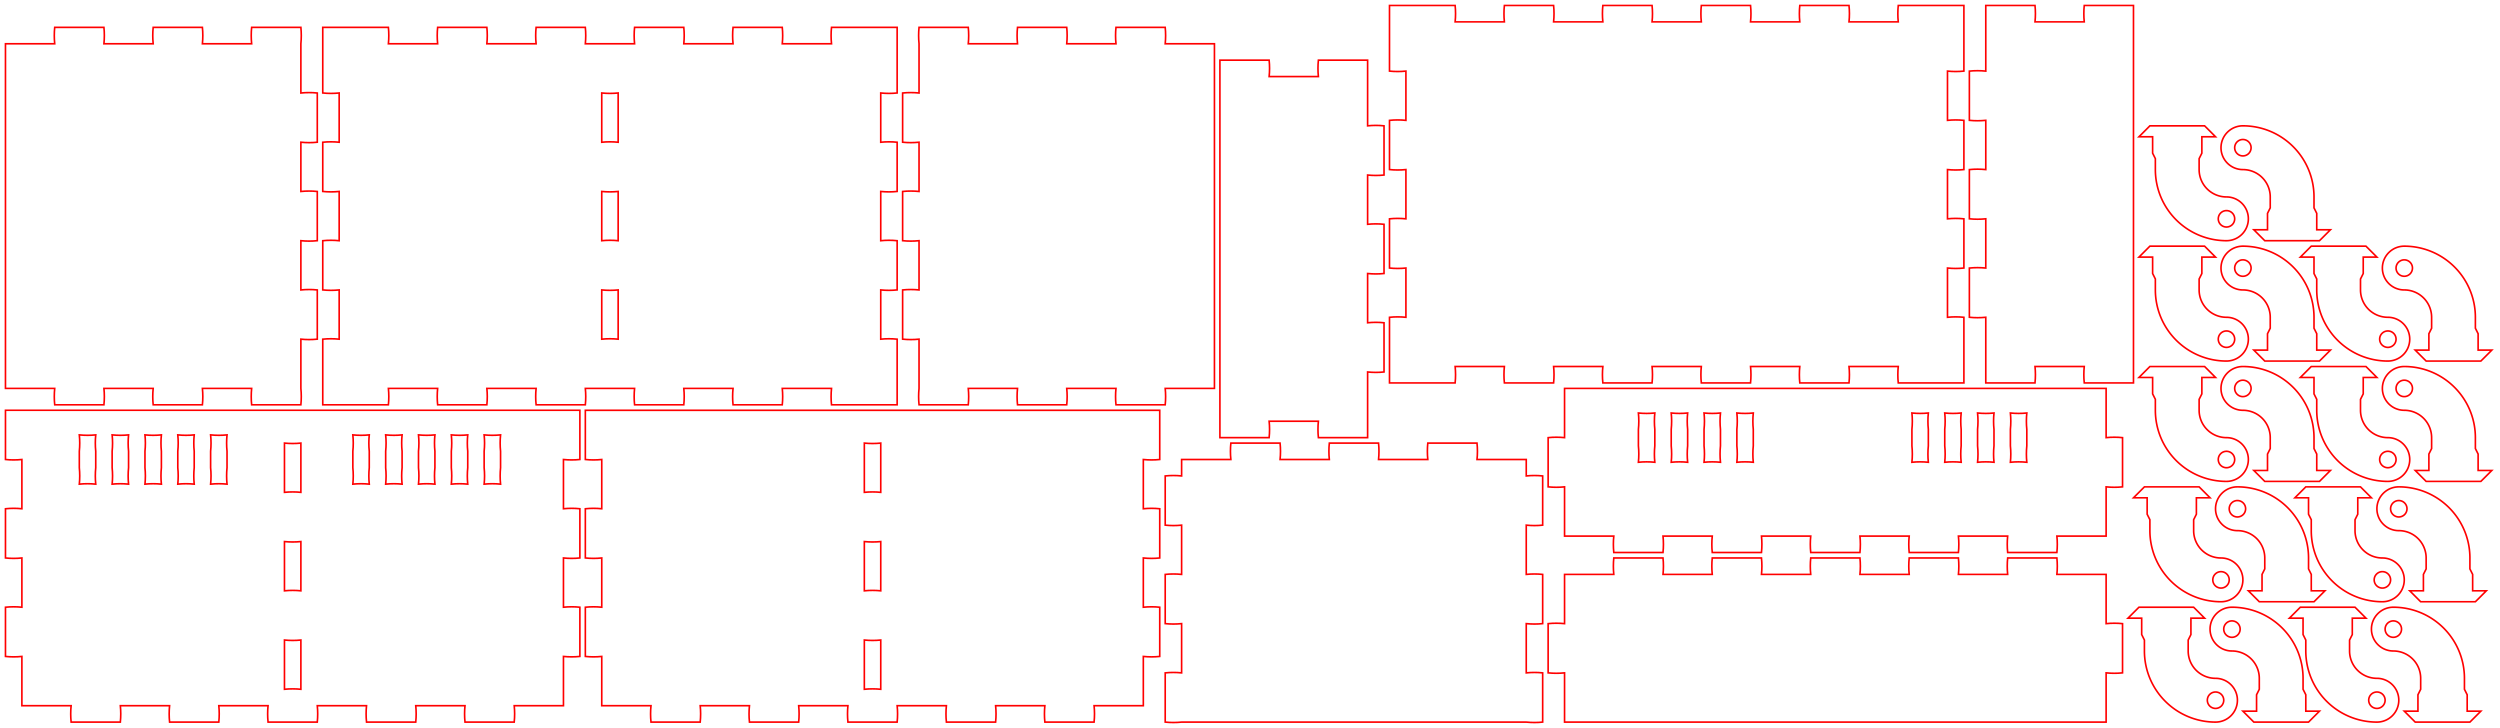 <?xml version="1.0" encoding="UTF-8" standalone="no"?>
<!-- Created with Inkscape (http://www.inkscape.org/) -->

<svg
   xmlns:dc="http://purl.org/dc/elements/1.1/"
   xmlns:cc="http://creativecommons.org/ns#"
   xmlns:rdf="http://www.w3.org/1999/02/22-rdf-syntax-ns#"
   xmlns:svg="http://www.w3.org/2000/svg"
   xmlns="http://www.w3.org/2000/svg"
   xmlns:sodipodi="http://sodipodi.sourceforge.net/DTD/sodipodi-0.dtd"
   xmlns:inkscape="http://www.inkscape.org/namespaces/inkscape"
   width="457mm"
   height="133mm"
   viewBox="0 0 1619.291 471.26"
   id="svg4196"
   version="1.1"
   inkscape:version="0.91 r"
   sodipodi:docname="boite.svg">
  <defs
     id="defs4198" />
  <sodipodi:namedview
     id="base"
     pagecolor="#ffffff"
     bordercolor="#666666"
     borderopacity="1.0"
     inkscape:pageopacity="0.0"
     inkscape:pageshadow="2"
     inkscape:zoom="0.50000001"
     inkscape:cx="1075.0051"
     inkscape:cy="276.06094"
     inkscape:document-units="mm"
     inkscape:current-layer="layer1"
     showgrid="true"
     inkscape:object-nodes="true"
     inkscape:snap-smooth-nodes="true"
     inkscape:window-width="1366"
     inkscape:window-height="716"
     inkscape:window-x="0"
     inkscape:window-y="0"
     inkscape:window-maximized="1"
     showguides="true"
     inkscape:guide-bbox="true">
    <inkscape:grid
       type="xygrid"
       id="grid4744"
       units="mm"
       spacingx="3.543"
       spacingy="3.543"
       empspacing="10" />
    <inkscape:grid
       type="xygrid"
       id="grid4746"
       units="mm"
       spacingx="0.354"
       spacingy="0.354"
       empspacing="1"
       empcolor="#3f3fff"
       empopacity="0.063"
       enabled="true" />
  </sodipodi:namedview>
  <g
     inkscape:label="Calque 1"
     inkscape:groupmode="layer"
     id="layer1"
     transform="translate(0,-581.102)">
    <path
       style="color:#000000;clip-rule:nonzero;display:inline;overflow:visible;visibility:visible;opacity:1;isolation:auto;mix-blend-mode:normal;color-interpolation:sRGB;color-interpolation-filters:linearRGB;solid-color:#000000;solid-opacity:1;fill:none;fill-opacity:1;fill-rule:nonzero;stroke:#ff0000;stroke-width:1.063;stroke-linecap:round;stroke-linejoin:miter;stroke-miterlimit:4;stroke-dasharray:none;stroke-dashoffset:0;stroke-opacity:1;color-rendering:auto;image-rendering:auto;shape-rendering:auto;text-rendering:auto;enable-background:accumulate"
       d="m 209.054,598.819 0,42.52 c 3.543,0.354 7.088,0.354 10.631,0 l 0,31.891 c -3.543,-0.354 -7.088,-0.354 -10.631,0 l 0,31.889 c 3.543,0.354 7.088,0.354 10.631,0 l 0,31.891 c -3.543,-0.354 -7.088,-0.354 -10.631,0 l 0,31.889 c 3.543,0.354 7.088,0.354 10.631,0 l 0,31.891 c -3.543,-0.354 -7.088,-0.354 -10.631,0 l 0,42.52 42.52,0 c 0.354,-3.543 0.354,-7.087 0,-10.631 l 31.891,0 c -0.354,3.543 -0.354,7.088 0,10.631 l 31.889,0 c 0.354,-3.543 0.354,-7.087 0,-10.631 l 31.891,0 c -0.354,3.543 -0.354,7.088 0,10.631 l 31.891,0 c 0.354,-3.543 0.352,-7.087 -0.002,-10.631 l 31.891,0 c -0.354,3.543 -0.354,7.088 0,10.631 l 31.891,0 c 0.354,-3.543 0.354,-7.087 0,-10.631 l 31.889,0 c -0.354,3.543 -0.354,7.088 0,10.631 l 31.891,0 c 0.354,-3.543 0.354,-7.087 0,-10.631 l 31.889,0 c -0.354,3.543 -0.354,7.088 0,10.631 l 42.52,0 0,-42.52 c -3.543,-0.354 -7.086,-0.354 -10.629,0 l 0,-31.891 c 3.543,0.354 7.086,0.354 10.629,0 l 0,-31.889 c -3.543,-0.354 -7.086,-0.354 -10.629,0 l 0,-31.891 c 3.543,0.354 7.086,0.354 10.629,0 l 0,-31.889 c -3.543,-0.354 -7.086,-0.354 -10.629,0 l 0,-31.891 c 3.543,0.354 7.086,0.354 10.629,0 l 0,-42.52 -42.52,0 c -0.354,3.543 -0.354,7.086 0,10.629 l -31.889,0 c 0.354,-3.543 0.354,-7.086 0,-10.629 l -31.891,0 c -0.354,3.543 -0.354,7.086 0,10.629 l -31.889,0 c 0.354,-3.543 0.354,-7.086 0,-10.629 l -31.891,0 c -0.354,3.543 -0.354,7.086 0,10.629 l -31.891,0 c 0.354,-3.543 0.354,-7.086 0,-10.629 l -31.889,0 c -0.354,3.543 -0.354,7.086 0,10.629 l -31.891,0 c 0.354,-3.543 0.354,-7.086 0,-10.629 l -31.889,0 c -0.354,3.543 -0.354,7.086 0,10.629 l -31.891,0 c 0.354,-3.543 0.354,-7.086 0,-10.629 z m 180.709,42.52 c 3.543,0.354 7.088,0.354 10.631,0 l 0,31.889 c -3.543,-0.354 -7.088,-0.354 -10.631,0 z m 0,63.779 c 3.543,0.354 7.088,0.354 10.631,0 l 0,31.891 c -3.543,-0.354 -7.088,-0.354 -10.631,0 z m 0,63.779 c 3.543,0.354 7.088,0.354 10.631,0 l 0,31.891 c -3.543,-0.354 -7.088,-0.354 -10.631,0 z"
       id="rect3369"
       inkscape:connector-curvature="0"
       sodipodi:nodetypes="cccccccccccccccccccccccccccccccccccccccccccccccccccccccccccccccccccccccccccccccccccc" />
    <path
       style="color:#000000;clip-rule:nonzero;display:inline;overflow:visible;visibility:visible;opacity:1;isolation:auto;mix-blend-mode:normal;color-interpolation:sRGB;color-interpolation-filters:linearRGB;solid-color:#000000;solid-opacity:1;fill:none;fill-opacity:1;fill-rule:nonzero;stroke:#ff0000;stroke-width:1.063;stroke-linecap:round;stroke-linejoin:miter;stroke-miterlimit:4;stroke-dasharray:none;stroke-dashoffset:0;stroke-opacity:1;color-rendering:auto;image-rendering:auto;shape-rendering:auto;text-rendering:auto;enable-background:accumulate"
       d="m 421.654,1048.819 c -0.354,-3.543 -0.354,-7.088 0,-10.631 l -31.889,0 0,-31.889 c -3.543,0.354 -7.088,0.354 -10.631,0 l 0,-31.891 c 3.543,-0.354 7.088,-0.354 10.631,0 l 0,-31.889 c -3.543,0.354 -7.088,0.354 -10.631,0 l 0,-31.891 c 3.543,-0.354 7.088,-0.354 10.631,0 l 0,-31.887 c -3.543,0.354 -7.088,0.354 -10.631,0 l 0,-31.891 372.047,0 0,31.889 c -3.543,0.354 -7.086,0.354 -10.629,0 l 0,31.889 c 3.543,-0.354 7.085,-0.354 10.629,0 l 0,31.891 c -3.543,0.354 -7.086,0.354 -10.629,0 l 0,31.889 c 3.543,-0.354 7.085,-0.354 10.629,0 l 0,31.891 c -3.543,0.354 -7.086,0.354 -10.629,0 l 0,31.889 -31.891,0 c 0.354,3.543 0.354,7.088 0,10.631 l -31.889,0 c -0.354,-3.543 -0.354,-7.088 0,-10.631 l -31.891,0 c 0.354,3.543 0.354,7.088 0,10.631 l -31.889,0 c -0.354,-3.543 -0.354,-7.088 0,-10.631 l -31.891,0 c 0.354,3.543 0.354,7.088 0,10.631 l -31.889,0 c -0.354,-3.543 -0.354,-7.088 0,-10.631 l -31.891,0 c 0.354,3.543 0.354,7.088 0,10.631 l -31.891,0 c -0.354,-3.543 -0.354,-7.088 0,-10.631 l -31.889,0 c 0.354,3.543 0.354,7.088 0,10.631 z m 138.189,-21.26 c 3.543,-0.354 7.088,-0.354 10.631,0 l 0,-31.889 c -3.543,0.354 -7.088,0.354 -10.631,0 z m 0,-63.779 c 3.543,-0.354 7.088,-0.354 10.631,0 l 0,-31.889 c -3.543,0.354 -7.088,0.354 -10.631,0 z m 0,-63.779 c 3.543,-0.354 7.088,-0.354 10.631,0 l 0,-31.889 c -3.543,0.354 -7.088,0.354 -10.631,0 z"
       id="rect3369-6"
       inkscape:connector-curvature="0"
       sodipodi:nodetypes="cccccccccccccccccccccccccccccccccccccccccccccccccccccccccccc" />
    <path
       inkscape:connector-curvature="0"
       style="color:#000000;clip-rule:nonzero;display:inline;overflow:visible;visibility:visible;opacity:1;isolation:auto;mix-blend-mode:normal;color-interpolation:sRGB;color-interpolation-filters:linearRGB;solid-color:#000000;solid-opacity:1;fill:none;fill-opacity:1;fill-rule:nonzero;stroke:#ff0000;stroke-width:1.063;stroke-linecap:round;stroke-linejoin:miter;stroke-miterlimit:4;stroke-dasharray:none;stroke-dashoffset:0;stroke-opacity:1;color-rendering:auto;image-rendering:auto;shape-rendering:auto;text-rendering:auto;enable-background:accumulate"
       d="m 194.883,598.818 c 0.354,3.543 0.354,7.085 0,10.629 l 0,3.545 0,28.346 c 3.543,-0.354 7.086,-0.354 10.629,0 l 0,31.891 c -3.543,0.354 -7.086,0.352 -10.629,0 l 0,31.891 c 3.543,-0.354 7.086,-0.354 10.629,0 l 0,31.891 c -3.543,0.354 -7.086,0.354 -10.629,0 l 0,31.889 c 3.543,-0.354 7.086,-0.354 10.629,0 l 0,31.891 c -3.543,0.354 -7.086,0.354 -10.629,0 l 0,28.346 0,3.543 c 0.354,3.543 0.354,7.088 0,10.631 l -31.891,0 c -0.354,-3.543 -0.354,-7.087 0,-10.631 l -31.889,0 c 0.354,3.543 0.354,7.088 0,10.631 l -31.891,0 c -0.354,-3.543 -0.354,-7.087 0,-10.631 l -31.891,0 c 0.354,3.543 0.354,7.088 0,10.631 l -31.889,0 c -0.354,-3.543 -0.354,-7.087 0,-10.631 l -31.89,0 0,-223.229 31.89,0 c -0.354,-3.543 -0.354,-7.086 0,-10.629 l 31.891,0 c 0.354,3.543 0.352,7.086 0,10.629 l 31.891,0 c -0.354,-3.543 -0.354,-7.086 0,-10.629 l 31.891,0 c 0.354,3.543 0.354,7.086 0,10.629 l 31.889,0 c -0.354,-3.543 -0.354,-7.086 0,-10.629 l 31.891,0 z"
       id="rect3369-6-0-6"
       sodipodi:nodetypes="cccccccccccccccccccccccccccccccccccccccccc" />
    <path
       style="color:#000000;clip-rule:nonzero;display:inline;overflow:visible;visibility:visible;opacity:1;isolation:auto;mix-blend-mode:normal;color-interpolation:sRGB;color-interpolation-filters:linearRGB;solid-color:#000000;solid-opacity:1;fill:none;fill-opacity:1;fill-rule:nonzero;stroke:#ff0000;stroke-width:1.063;stroke-linecap:round;stroke-linejoin:miter;stroke-miterlimit:4;stroke-dasharray:none;stroke-dashoffset:0;stroke-opacity:1;color-rendering:auto;image-rendering:auto;shape-rendering:auto;text-rendering:auto;enable-background:accumulate"
       d="m 46.063,1048.819 c -0.354,-3.543 -0.354,-7.088 0,-10.631 l -31.891,0 0,-31.889 c -3.543,0.354 -7.085,0.354 -10.629,0 l 0,-31.891 c 3.543,-0.354 7.086,-0.354 10.629,0 l 0,-31.889 c -3.543,0.354 -7.085,0.354 -10.629,0 l 0,-31.891 c 3.543,-0.354 7.086,-0.354 10.629,0 l 0,-31.89 c -3.543,0.354 -7.085,0.354 -10.629,0 l 0,-31.889 372.047,0 0,31.891 c -3.543,0.354 -7.088,0.354 -10.631,0 l 0,31.888 c 3.543,-0.354 7.087,-0.354 10.631,0 l 0,31.891 c -3.543,0.354 -7.088,0.354 -10.631,0 l 0,31.889 c 3.543,-0.354 7.087,-0.354 10.631,0 l 0,31.891 c -3.543,0.354 -7.088,0.354 -10.631,0 l 0,31.889 -31.889,0 c 0.354,3.543 0.354,7.088 0,10.631 l -31.891,0 c -0.354,-3.543 -0.354,-7.088 0,-10.631 l -31.889,0 c 0.354,3.543 0.354,7.088 0,10.631 l -31.891,0 c -0.354,-3.543 -0.354,-7.088 0,-10.631 l -31.891,0 c 0.354,3.543 0.354,7.088 0,10.631 l -31.889,0 c -0.354,-3.543 -0.354,-7.088 0,-10.631 l -31.891,0 c 0.354,3.543 0.354,7.088 0,10.631 l -31.889,0 c -0.354,-3.543 -0.354,-7.088 0,-10.631 l -31.891,0 c 0.354,3.543 0.354,7.088 0,10.631 z m 138.188,-21.26 c 3.543,-0.354 7.087,-0.354 10.631,0 l 0,-31.889 c -3.543,0.354 -7.088,0.354 -10.631,0 z m 0,-63.779 c 3.543,-0.354 7.087,-0.354 10.631,0 l 0,-31.889 c -3.543,0.354 -7.088,0.354 -10.631,0 z m 0,-63.779 c 3.543,-0.354 7.087,-0.354 10.631,0 l 0,-31.889 c -3.543,0.354 -7.088,0.354 -10.631,0 z M 51.377,894.686 c 3.543,-0.354 7.088,-0.354 10.631,0 -0.354,-3.543 -0.354,-7.088 0,-10.631 l 0,-10.629 c -0.354,-3.543 -0.354,-7.088 0,-10.631 -3.543,0.354 -7.088,0.354 -10.631,0 0.354,3.543 0.354,7.088 0,10.631 l 0,10.629 c 0.354,3.543 0.354,7.088 0,10.631 z m 21.26,0 c 3.543,-0.354 7.088,-0.354 10.631,0 -0.354,-3.543 -0.354,-7.088 0,-10.631 l 0,-10.629 c -0.354,-3.543 -0.354,-7.088 0,-10.631 -3.543,0.354 -7.088,0.354 -10.631,0 0.354,3.543 0.354,7.088 0,10.631 l 0,10.629 c 0.354,3.543 0.354,7.088 0,10.631 z m 21.26,0 c 3.543,-0.354 7.088,-0.354 10.631,0 -0.354,-3.543 -0.354,-7.088 0,-10.631 l 0,-10.629 c -0.354,-3.543 -0.354,-7.088 0,-10.631 -3.543,0.354 -7.088,0.354 -10.631,0 0.354,3.543 0.354,7.088 0,10.631 l 0,10.629 c 0.354,3.543 0.354,7.088 0,10.631 z m 21.26,0 c 3.543,-0.354 7.088,-0.354 10.631,0 -0.354,-3.543 -0.354,-7.088 0,-10.631 l 0,-10.629 c -0.354,-3.543 -0.354,-7.088 0,-10.631 -3.543,0.354 -7.088,0.354 -10.631,0 0.354,3.543 0.354,7.088 0,10.631 l 0,10.629 c 0.354,3.543 0.354,7.088 0,10.631 z m 21.262,0 c 3.543,-0.354 7.086,-0.354 10.629,0 -0.354,-3.543 -0.354,-7.088 0,-10.631 l 0,-10.629 c -0.354,-3.543 -0.354,-7.088 0,-10.631 -3.543,0.354 -7.086,0.354 -10.629,0 0.354,3.543 0.354,7.088 0,10.631 l 0,10.629 c 0.354,3.543 0.354,7.088 0,10.631 z m 92.124,0 c 3.543,-0.354 7.088,-0.354 10.631,0 -0.354,-3.543 -0.354,-7.088 0,-10.631 l 0,-10.629 c -0.354,-3.543 -0.354,-7.088 0,-10.631 -3.543,0.354 -7.088,0.354 -10.631,0 0.354,3.543 0.354,7.088 0,10.631 l 0,10.629 c 0.354,3.543 0.354,7.088 0,10.631 z m 21.26,0 c 3.543,-0.354 7.088,-0.354 10.631,0 -0.354,-3.543 -0.354,-7.088 0,-10.631 l 0,-10.629 c -0.354,-3.543 -0.354,-7.088 0,-10.631 -3.543,0.354 -7.088,0.354 -10.631,0 0.354,3.543 0.354,7.088 0,10.631 l 0,10.629 c 0.354,3.543 0.354,7.088 0,10.631 z m 21.26,0 c 3.543,-0.354 7.088,-0.354 10.631,0 -0.354,-3.543 -0.354,-7.088 0,-10.631 l 0,-10.629 c -0.354,-3.543 -0.354,-7.088 0,-10.631 -3.543,0.354 -7.088,0.354 -10.631,0 0.354,3.543 0.354,7.088 0,10.631 l 0,10.629 c 0.354,3.543 0.354,7.088 0,10.631 z m 21.26,0 c 3.543,-0.354 7.088,-0.354 10.631,0 -0.354,-3.543 -0.354,-7.088 0,-10.631 l 0,-10.629 c -0.354,-3.543 -0.354,-7.088 0,-10.631 -3.543,0.354 -7.088,0.354 -10.631,0 0.354,3.543 0.354,7.088 0,10.631 l 0,10.629 c 0.354,3.543 0.354,7.088 0,10.631 z m 21.26,0 c 3.543,-0.354 7.088,-0.354 10.631,0 -0.354,-3.543 -0.354,-7.088 0,-10.631 l 0,-10.629 c -0.354,-3.543 -0.354,-7.088 0,-10.631 -3.543,0.354 -7.088,0.354 -10.631,0 0.354,3.543 0.354,7.088 0,10.631 l 0,10.629 c 0.354,3.543 0.354,7.088 0,10.631 z"
       id="rect3369-6-7"
       inkscape:connector-curvature="0"
       sodipodi:nodetypes="cccccccccccccccccccccccccccccccccccccccccccccccccccccccccccccccccccccccccccccccccccccccccccccccccccccccccccccccccccccccccccccccccccccccccccccccccccccc" />
    <path
       style="color:#000000;clip-rule:nonzero;display:inline;overflow:visible;visibility:visible;opacity:1;isolation:auto;mix-blend-mode:normal;color-interpolation:sRGB;color-interpolation-filters:linearRGB;solid-color:#000000;solid-opacity:1;fill:none;fill-opacity:1;fill-rule:nonzero;stroke:#ff0000;stroke-width:1.063;stroke-linecap:round;stroke-linejoin:miter;stroke-miterlimit:4;stroke-dasharray:none;stroke-dashoffset:0;stroke-opacity:1;color-rendering:auto;image-rendering:auto;shape-rendering:auto;text-rendering:auto;enable-background:accumulate"
       d="m 900,584.646 0,42.52 c 3.543,0.354 7.088,0.354 10.631,0 l 0,31.891 c -3.543,-0.354 -7.088,-0.354 -10.631,0 l 0,31.889 c 3.543,0.354 7.088,0.354 10.631,0 l 0,31.891 c -3.543,-0.354 -7.088,-0.354 -10.631,0 l 0,31.889 c 3.543,0.354 7.088,0.354 10.631,0 l 0,31.891 c -3.543,-0.354 -7.088,-0.354 -10.631,0 l 0,42.52 42.52,0 c 0.354,-3.543 0.354,-7.087 0,-10.631 l 31.891,0 c -0.354,3.543 -0.354,7.088 0,10.631 l 31.889,0 c 0.354,-3.543 0.354,-7.087 0,-10.631 l 31.891,0 c -0.354,3.543 -0.354,7.088 0,10.631 l 31.891,0 c 0.354,-3.543 0.352,-7.087 0,-10.631 l 31.891,0 c -0.354,3.543 -0.354,7.088 0,10.631 l 31.891,0 c 0.354,-3.543 0.354,-7.087 0,-10.631 l 31.889,0 c -0.354,3.543 -0.354,7.088 0,10.631 l 31.891,0 c 0.354,-3.543 0.354,-7.087 0,-10.631 l 31.889,0 c -0.354,3.543 -0.354,7.088 0,10.631 l 42.52,0 0,-42.52 c -3.543,-0.354 -7.086,-0.354 -10.629,0 l 0,-31.891 c 3.543,0.354 7.086,0.354 10.629,0 l 0,-31.889 c -3.543,-0.354 -7.086,-0.354 -10.629,0 l 0,-31.891 c 3.543,0.354 7.086,0.354 10.629,0 l 0,-31.889 c -3.543,-0.354 -7.086,-0.354 -10.629,0 l 0,-31.891 c 3.543,0.354 7.086,0.354 10.629,0 l 0,-42.52 -42.52,0 c -0.354,3.543 -0.354,7.086 0,10.629 l -31.889,0 c 0.354,-3.543 0.354,-7.086 0,-10.629 l -31.891,0 c -0.354,3.543 -0.354,7.086 0,10.629 l -31.889,0 c 0.354,-3.543 0.354,-7.086 0,-10.629 l -31.891,0 c -0.354,3.543 -0.354,7.086 0,10.629 l -31.891,0 c 0.354,-3.543 0.354,-7.086 0,-10.629 l -31.889,0 c -0.354,3.543 -0.354,7.086 0,10.629 l -31.891,0 c 0.354,-3.543 0.354,-7.086 0,-10.629 l -31.889,0 c -0.354,3.543 -0.354,7.086 0,10.629 l -31.891,0 c 0.354,-3.543 0.354,-7.086 0,-10.629 z"
       id="rect3369-7"
       inkscape:connector-curvature="0"
       sodipodi:nodetypes="ccccccccccccccccccccccccccccccccccccccccccccccccccccccccccccccccccccc" />
    <path
       style="color:#000000;clip-rule:nonzero;display:inline;overflow:visible;visibility:visible;opacity:1;isolation:auto;mix-blend-mode:normal;color-interpolation:sRGB;color-interpolation-filters:linearRGB;solid-color:#000000;solid-opacity:1;fill:none;fill-opacity:1;fill-rule:nonzero;stroke:#ff0000;stroke-width:1.063;stroke-linecap:round;stroke-linejoin:miter;stroke-miterlimit:4;stroke-dasharray:none;stroke-dashoffset:0;stroke-opacity:1;color-rendering:auto;image-rendering:auto;shape-rendering:auto;text-rendering:auto;enable-background:accumulate"
       d="m 1045.276,942.52 c -0.354,3.543 -0.354,7.088 0,10.631 l -31.889,0 0,31.889 c -3.543,-0.354 -7.088,-0.354 -10.631,0 l 0,31.891 c 3.543,0.354 7.088,0.354 10.631,0 l 0,31.889 350.787,0 0,-31.889 c 3.543,0.354 7.085,0.354 10.629,0 l 0,-31.891 c -3.543,-0.354 -7.086,-0.354 -10.629,0 l 0,-31.889 -31.891,0 c 0.354,-3.543 0.354,-7.088 0,-10.631 l -31.889,0 c -0.354,3.543 -0.354,7.088 0,10.631 l -31.891,0 c 0.354,-3.543 0.354,-7.088 0,-10.631 l -31.889,0 c -0.354,3.543 -0.354,7.088 0,10.631 l -31.891,0 c 0.354,-3.543 0.354,-7.088 0,-10.631 l -31.889,0 c -0.354,3.543 -0.354,7.088 0,10.631 l -31.891,0 c 0.354,-3.543 0.354,-7.088 0,-10.631 l -31.891,0 c -0.354,3.543 -0.354,7.088 0,10.631 l -31.889,0 c 0.354,-3.543 0.354,-7.088 0,-10.631 z"
       id="rect3369-6-01"
       inkscape:connector-curvature="0"
       sodipodi:nodetypes="ccccccccccccccccccccccccccccccccc" />
    <path
       style="color:#000000;clip-rule:nonzero;display:inline;overflow:visible;visibility:visible;opacity:1;isolation:auto;mix-blend-mode:normal;color-interpolation:sRGB;color-interpolation-filters:linearRGB;solid-color:#000000;solid-opacity:1;fill:none;fill-opacity:1;fill-rule:nonzero;stroke:#ff0000;stroke-width:1.063;stroke-linecap:round;stroke-linejoin:miter;stroke-miterlimit:4;stroke-dasharray:none;stroke-dashoffset:0;stroke-opacity:1;color-rendering:auto;image-rendering:auto;shape-rendering:auto;text-rendering:auto;enable-background:accumulate"
       d="m 1286.22,584.643 0,42.52 c -3.543,-0.354 -7.086,-0.354 -10.629,0 l 0,31.891 c 3.543,0.354 7.086,0.352 10.629,0 l 0,31.891 c -3.543,-0.354 -7.086,-0.354 -10.629,0 l 0,31.891 c 3.543,0.354 7.086,0.354 10.629,0 l 0,31.889 c -3.543,-0.354 -7.086,-0.354 -10.629,0 l 0,31.891 c 3.543,0.354 7.086,0.354 10.629,0 l 0,42.52 31.891,0 c 0.354,-3.543 0.354,-7.088 0,-10.631 l 31.889,0 c -0.354,3.543 -0.354,7.088 0,10.631 l 31.891,0 0,-244.488 -31.891,0 c -0.354,3.543 -0.354,7.085 0,10.629 l -31.889,0 c 0.354,-3.543 0.354,-7.086 0,-10.629 z"
       id="rect3369-6-0-7"
       inkscape:connector-curvature="0"
       sodipodi:nodetypes="ccccccccccccccccccccccccc" />
    <path
       inkscape:connector-curvature="0"
       style="color:#000000;clip-rule:nonzero;display:inline;overflow:visible;visibility:visible;opacity:1;isolation:auto;mix-blend-mode:normal;color-interpolation:sRGB;color-interpolation-filters:linearRGB;solid-color:#000000;solid-opacity:1;fill:none;fill-opacity:1;fill-rule:nonzero;stroke:#ff0000;stroke-width:1.063;stroke-linecap:round;stroke-linejoin:miter;stroke-miterlimit:4;stroke-dasharray:none;stroke-dashoffset:0;stroke-opacity:1;color-rendering:auto;image-rendering:auto;shape-rendering:auto;text-rendering:auto;enable-background:accumulate"
       d="m 885.827,620.077 0,42.52 c 3.543,-0.354 7.086,-0.354 10.629,0 l 0,31.891 c -3.543,0.354 -7.086,0.352 -10.629,0 l 0,31.891 c 3.543,-0.354 7.086,-0.354 10.629,0 l 0,31.891 c -3.543,0.354 -7.086,0.354 -10.629,0 l 0,31.889 c 3.543,-0.354 7.086,-0.354 10.629,0 l 0,31.891 c -3.543,0.354 -7.086,0.354 -10.629,0 l 0,42.52 -31.891,0 c -0.354,-3.543 -0.354,-7.087 0,-10.631 l -31.889,0 c 0.354,3.543 0.354,7.088 0,10.631 l -31.891,0 0,-244.488 31.891,0 c 0.354,3.543 0.354,7.086 0,10.629 l 31.889,0 c -0.354,-3.543 -0.354,-7.086 0,-10.629 z"
       id="rect3369-6-0-6-1"
       sodipodi:nodetypes="ccccccccccccccccccccccccc" />
    <path
       inkscape:connector-curvature="0"
       style="color:#000000;clip-rule:nonzero;display:inline;overflow:visible;visibility:visible;opacity:1;isolation:auto;mix-blend-mode:normal;color-interpolation:sRGB;color-interpolation-filters:linearRGB;solid-color:#000000;solid-opacity:1;fill:none;fill-opacity:1;fill-rule:nonzero;stroke:#ff0000;stroke-width:1.063;stroke-linecap:round;stroke-linejoin:miter;stroke-miterlimit:4;stroke-dasharray:none;stroke-dashoffset:0;stroke-opacity:1;color-rendering:auto;image-rendering:auto;shape-rendering:auto;text-rendering:auto;enable-background:accumulate"
       d="m 1045.276,938.978 c -0.354,-3.543 -0.354,-7.087 0,-10.631 l -31.891,0 0,-31.889 c -3.543,0.354 -7.085,0.354 -10.629,0 l 0,-31.891 c 3.543,-0.354 7.086,-0.354 10.629,0 l 0,-31.889 350.787,0 9e-4,31.889 c 3.543,-0.354 7.088,-0.354 10.631,0 l 0,31.891 c -3.543,0.354 -7.088,0.354 -10.631,0 l 0,31.889 -31.889,0 c 0.354,3.543 0.354,7.088 0,10.631 l -31.891,0 c -0.354,-3.543 -0.354,-7.087 0,-10.631 l -31.889,0 c 0.354,3.543 0.354,7.088 0,10.631 l -31.891,0 c -0.354,-3.543 -0.354,-7.087 0,-10.631 l -31.891,0 c 0.354,3.543 0.354,7.088 0,10.631 l -31.889,0 c -0.354,-3.543 -0.354,-7.087 0,-10.631 l -31.891,0 c 0.354,3.543 0.354,7.088 0,10.631 l -31.889,0 c -0.354,-3.543 -0.354,-7.087 0,-10.631 l -31.891,0 c 0.354,3.543 0.354,7.088 0,10.631 z m 15.943,-58.464 c 3.543,-0.354 7.088,-0.354 10.631,0 -0.354,-3.543 -0.354,-7.088 0,-10.631 l 0,-10.629 c -0.354,-3.543 -0.354,-7.088 0,-10.631 -3.543,0.354 -7.088,0.354 -10.631,0 0.354,3.543 0.354,7.088 0,10.631 l 0,10.629 c 0.354,3.543 0.354,7.088 0,10.631 z m 21.26,0 c 3.543,-0.354 7.088,-0.354 10.631,0 -0.354,-3.543 -0.354,-7.088 0,-10.631 l 0,-10.629 c -0.354,-3.543 -0.354,-7.088 0,-10.631 -3.543,0.354 -7.088,0.354 -10.631,0 0.354,3.543 0.354,7.088 0,10.631 l 0,10.629 c 0.354,3.543 0.354,7.088 0,10.631 z m 21.26,0 c 3.543,-0.354 7.088,-0.354 10.631,0 -0.354,-3.543 -0.354,-7.088 0,-10.631 l 0,-10.629 c -0.354,-3.543 -0.354,-7.088 0,-10.631 -3.543,0.354 -7.088,0.354 -10.631,0 0.354,3.543 0.354,7.088 0,10.631 l 0,10.629 c 0.354,3.543 0.354,7.088 0,10.631 z m 21.262,0 c 3.543,-0.354 7.086,-0.354 10.629,0 -0.354,-3.543 -0.354,-7.088 0,-10.631 l 0,-10.629 c -0.354,-3.543 -0.354,-7.088 0,-10.631 -3.543,0.354 -7.086,0.354 -10.629,0 0.354,3.543 0.354,7.088 0,10.631 l 0,10.629 c 0.354,3.543 0.354,7.088 0,10.631 z m 113.384,0 c 3.543,-0.354 7.088,-0.354 10.631,0 -0.354,-3.543 -0.354,-7.088 0,-10.631 l 0,-10.629 c -0.354,-3.543 -0.354,-7.088 0,-10.631 -3.543,0.354 -7.088,0.354 -10.631,0 0.354,3.543 0.354,7.088 0,10.631 l 0,10.629 c 0.354,3.543 0.354,7.088 0,10.631 z m 21.26,0 c 3.543,-0.354 7.088,-0.354 10.631,0 -0.354,-3.543 -0.354,-7.088 0,-10.631 l 0,-10.629 c -0.354,-3.543 -0.354,-7.088 0,-10.631 -3.543,0.354 -7.088,0.354 -10.631,0 0.354,3.543 0.354,7.088 0,10.631 l 0,10.629 c 0.354,3.543 0.354,7.088 0,10.631 z m 21.26,0 c 3.543,-0.354 7.088,-0.354 10.631,0 -0.354,-3.543 -0.354,-7.088 0,-10.631 l 0,-10.629 c -0.354,-3.543 -0.354,-7.088 0,-10.631 -3.543,0.354 -7.088,0.354 -10.631,0 0.354,3.543 0.354,7.088 0,10.631 l 0,10.629 c 0.354,3.543 0.354,7.088 0,10.631 z m 21.26,0 c 3.543,-0.354 7.088,-0.354 10.631,0 -0.354,-3.543 -0.354,-7.088 0,-10.631 l 0,-10.629 c -0.354,-3.543 -0.354,-7.088 0,-10.631 -3.543,0.354 -7.088,0.354 -10.631,0 0.354,3.543 0.354,7.088 0,10.631 l 0,10.629 c 0.354,3.543 0.354,7.088 0,10.631 z"
       id="rect3369-6-7-3-9"
       sodipodi:nodetypes="ccccccccccccccccccccccccccccccccccccccccccccccccccccccccccccccccccccccccccccccccccccccccccccccccccccccccc" />
    <path
       style="color:#000000;clip-rule:nonzero;display:inline;overflow:visible;visibility:visible;opacity:1;isolation:auto;mix-blend-mode:normal;color-interpolation:sRGB;color-interpolation-filters:linearRGB;solid-color:#000000;solid-opacity:1;fill:none;fill-opacity:1;fill-rule:nonzero;stroke:#ff0000;stroke-width:1.063;stroke-linecap:round;stroke-linejoin:miter;stroke-miterlimit:4;stroke-dasharray:none;stroke-dashoffset:0;stroke-opacity:1;color-rendering:auto;image-rendering:auto;shape-rendering:auto;text-rendering:auto;enable-background:accumulate"
       d="m 956.691,868.11 c 0.354,3.543 0.354,7.088 0,10.631 l 31.889,0 10e-4,10.629 c 3.543,-0.354 7.088,-0.354 10.631,0 l 0,31.891 c -3.543,0.354 -7.088,0.354 -10.631,0 l 0,31.889 c 3.543,-0.354 7.088,-0.354 10.631,0 l 0,31.891 c -3.543,0.354 -7.088,0.354 -10.631,0 l 0,31.889 c 3.543,-0.354 7.088,-0.354 10.631,0 l 0,31.891 c -3.543,0.354 -7.088,0.354 -10.631,0 l -223.228,10e-5 c -3.543,0.354 -7.085,0.354 -10.629,0 l 0,-31.891 c 3.543,-0.354 7.086,-0.354 10.629,0 l 0,-31.889 c -3.543,0.354 -7.085,0.354 -10.629,0 l 0,-31.89 c 3.543,-0.354 7.086,-0.354 10.629,0 l 0,-31.889 c -3.543,0.354 -7.085,0.354 -10.629,0 l 0,-31.891 c 3.543,-0.354 7.086,-0.354 10.629,0 l -9e-4,-10.629 31.889,3.2e-4 c -0.354,-3.543 -0.354,-7.088 0,-10.631 l 31.889,0 c 0.354,3.543 0.354,7.088 0,10.631 l 31.891,0 c -0.354,-3.543 -0.354,-7.088 0,-10.631 l 31.891,0 c 0.354,3.543 0.354,7.088 0,10.631 l 31.889,0 c -0.354,-3.543 -0.354,-7.088 0,-10.631 z"
       id="rect3369-6-6"
       inkscape:connector-curvature="0"
       sodipodi:nodetypes="ccccccccccccccccccccccccccccccccccccccc" />
    <path
       inkscape:connector-curvature="0"
       style="opacity:1;fill:none;fill-rule:evenodd;stroke:#ff0000;stroke-width:1.063;stroke-linecap:butt;stroke-linejoin:miter;stroke-miterlimit:4;stroke-dasharray:none;stroke-opacity:1"
       d="m 1431.494,988.586 a 14.173,14.173 0 0 0 14.174,14.172 l 0,0 a 17.717,17.717 0 0 1 17.717,17.715 l 0,7.088 -1.771,3.543 0,10.629 -8.857,0 7.086,7.088 35.434,0 7.086,-7.088 -8.857,0 0,-10.629 -1.774,-3.543 0,-7.088 a 46.063,46.063 0 0 0 -46.062,-46.063 14.173,14.173 0 0 0 -14.174,14.174 z m 8.86,0 a 5.315,5.315 0 0 1 5.314,-5.316 5.315,5.315 0 0 1 5.314,5.316 5.315,5.315 0 0 1 -5.314,5.314 5.315,5.315 0 0 1 -5.314,-5.314 z"
       id="path4152-1" />
    <path
       inkscape:connector-curvature="0"
       style="opacity:1;fill:none;fill-rule:evenodd;stroke:#ff0000;stroke-width:1.063;stroke-linecap:butt;stroke-linejoin:miter;stroke-miterlimit:4;stroke-dasharray:none;stroke-opacity:1"
       d="m 1449.214,1034.642 a 14.173,14.173 0 0 0 -14.174,-14.172 l 0,0 a 17.717,17.717 0 0 1 -17.717,-17.715 l 0,-7.088 1.771,-3.543 0,-10.629 8.857,0 -7.086,-7.088 -35.434,0 -7.086,7.088 8.857,0 0,10.629 1.774,3.543 0,7.088 a 46.063,46.063 0 0 0 46.062,46.062 14.173,14.173 0 0 0 14.174,-14.174 z m -8.859,0 a 5.315,5.315 0 0 1 -5.314,5.316 5.315,5.315 0 0 1 -5.314,-5.316 5.315,5.315 0 0 1 5.314,-5.314 5.315,5.315 0 0 1 5.314,5.314 z"
       id="path4152-7-5" />
    <path
       inkscape:connector-curvature="0"
       style="opacity:1;fill:none;fill-rule:evenodd;stroke:#ff0000;stroke-width:1.063;stroke-linecap:butt;stroke-linejoin:miter;stroke-miterlimit:4;stroke-dasharray:none;stroke-opacity:1"
       d="m 1435.037,910.633 a 14.173,14.173 0 0 0 14.174,14.172 l 0,0 a 17.717,17.717 0 0 1 17.717,17.715 l 0,7.088 -1.771,3.543 0,10.629 -8.857,0 7.086,7.088 35.434,0 7.086,-7.088 -8.857,0 0,-10.629 -1.774,-3.543 0,-7.088 a 46.063,46.063 0 0 0 -46.062,-46.062 14.173,14.173 0 0 0 -14.174,14.174 z m 8.86,0 a 5.315,5.315 0 0 1 5.314,-5.316 5.315,5.315 0 0 1 5.314,5.316 5.315,5.315 0 0 1 -5.314,5.314 5.315,5.315 0 0 1 -5.314,-5.314 z"
       id="path4152-1-8" />
    <path
       inkscape:connector-curvature="0"
       style="opacity:1;fill:none;fill-rule:evenodd;stroke:#ff0000;stroke-width:1.063;stroke-linecap:butt;stroke-linejoin:miter;stroke-miterlimit:4;stroke-dasharray:none;stroke-opacity:1"
       d="m 1452.757,956.69 a 14.173,14.173 0 0 0 -14.174,-14.172 l 0,0 a 17.717,17.717 0 0 1 -17.717,-17.715 l 0,-7.088 1.771,-3.543 0,-10.629 8.857,0 -7.086,-7.088 -35.434,0 -7.086,7.088 8.857,0 0,10.629 1.774,3.543 0,7.088 a 46.063,46.063 0 0 0 46.062,46.062 14.173,14.173 0 0 0 14.174,-14.174 z m -8.859,0 a 5.315,5.315 0 0 1 -5.314,5.316 5.315,5.315 0 0 1 -5.314,-5.316 5.315,5.315 0 0 1 5.314,-5.314 5.315,5.315 0 0 1 5.314,5.314 z"
       id="path4152-7-5-3" />
    <path
       inkscape:connector-curvature="0"
       style="opacity:1;fill:none;fill-rule:evenodd;stroke:#ff0000;stroke-width:1.063;stroke-linecap:butt;stroke-linejoin:miter;stroke-miterlimit:4;stroke-dasharray:none;stroke-opacity:1"
       d="m 1536.021,988.586 a 14.173,14.173 0 0 0 14.174,14.172 l 0,0 a 17.717,17.717 0 0 1 17.717,17.715 l 0,7.088 -1.771,3.543 0,10.629 -8.857,0 7.086,7.088 35.434,0 7.086,-7.088 -8.857,0 0,-10.629 -1.774,-3.543 0,-7.088 a 46.063,46.063 0 0 0 -46.062,-46.063 14.173,14.173 0 0 0 -14.174,14.174 z m 8.86,0 a 5.315,5.315 0 0 1 5.314,-5.316 5.315,5.315 0 0 1 5.314,5.316 5.315,5.315 0 0 1 -5.314,5.314 5.315,5.315 0 0 1 -5.314,-5.314 z"
       id="path4152-1-5" />
    <path
       inkscape:connector-curvature="0"
       style="opacity:1;fill:none;fill-rule:evenodd;stroke:#ff0000;stroke-width:1.063;stroke-linecap:butt;stroke-linejoin:miter;stroke-miterlimit:4;stroke-dasharray:none;stroke-opacity:1"
       d="m 1553.74,1034.642 a 14.173,14.173 0 0 0 -14.174,-14.172 l 0,0 a 17.717,17.717 0 0 1 -17.717,-17.715 l 0,-7.088 1.771,-3.543 0,-10.629 8.857,0 -7.086,-7.088 -35.434,0 -7.086,7.088 8.857,0 0,10.629 1.774,3.543 0,7.088 a 46.063,46.063 0 0 0 46.062,46.062 14.173,14.173 0 0 0 14.174,-14.174 z m -8.859,0 a 5.315,5.315 0 0 1 -5.314,5.316 5.315,5.315 0 0 1 -5.314,-5.316 5.315,5.315 0 0 1 5.314,-5.314 5.315,5.315 0 0 1 5.314,5.314 z"
       id="path4152-7-5-7" />
    <path
       inkscape:connector-curvature="0"
       style="opacity:1;fill:none;fill-rule:evenodd;stroke:#ff0000;stroke-width:1.063;stroke-linecap:butt;stroke-linejoin:miter;stroke-miterlimit:4;stroke-dasharray:none;stroke-opacity:1"
       d="m 1539.564,910.633 a 14.173,14.173 0 0 0 14.174,14.172 l 0,0 a 17.717,17.717 0 0 1 17.717,17.715 l 0,7.088 -1.771,3.543 0,10.629 -8.857,0 7.086,7.088 35.434,0 7.086,-7.088 -8.857,0 0,-10.629 -1.774,-3.543 0,-7.088 a 46.063,46.063 0 0 0 -46.062,-46.062 14.173,14.173 0 0 0 -14.174,14.174 z m 8.86,0 a 5.315,5.315 0 0 1 5.314,-5.316 5.315,5.315 0 0 1 5.314,5.316 5.315,5.315 0 0 1 -5.314,5.314 5.315,5.315 0 0 1 -5.314,-5.314 z"
       id="path4152-1-8-5" />
    <path
       inkscape:connector-curvature="0"
       style="opacity:1;fill:none;fill-rule:evenodd;stroke:#ff0000;stroke-width:1.063;stroke-linecap:butt;stroke-linejoin:miter;stroke-miterlimit:4;stroke-dasharray:none;stroke-opacity:1"
       d="m 1557.284,956.69 a 14.173,14.173 0 0 0 -14.174,-14.172 l 0,0 a 17.717,17.717 0 0 1 -17.717,-17.715 l 0,-7.088 1.771,-3.543 0,-10.629 8.857,0 -7.086,-7.088 -35.434,0 -7.086,7.088 8.857,0 0,10.629 1.774,3.543 0,7.088 a 46.063,46.063 0 0 0 46.062,46.062 14.173,14.173 0 0 0 14.174,-14.174 z m -8.859,0 a 5.315,5.315 0 0 1 -5.314,5.316 5.315,5.315 0 0 1 -5.314,-5.316 5.315,5.315 0 0 1 5.314,-5.314 5.315,5.315 0 0 1 5.314,5.314 z"
       id="path4152-7-5-3-0" />
    <path
       sodipodi:nodetypes="cccccccccccccccccccccccccccccccccccccccccc"
       id="path4184"
       d="m 595.275,598.818 c -0.354,3.543 -0.354,7.085 0,10.629 l 0,3.545 0,28.346 c -3.543,-0.354 -7.086,-0.354 -10.629,0 l 0,31.891 c 3.543,0.354 7.086,0.352 10.629,0 l 0,31.891 c -3.543,-0.354 -7.086,-0.354 -10.629,0 l 0,31.891 c 3.543,0.354 7.086,0.354 10.629,0 l 0,31.889 c -3.543,-0.354 -7.086,-0.354 -10.629,0 l 0,31.891 c 3.543,0.354 7.086,0.354 10.629,0 l 0,28.346 0,3.543 c -0.354,3.543 -0.354,7.088 0,10.631 l 31.891,0 c 0.354,-3.543 0.354,-7.087 0,-10.631 l 31.889,0 c -0.354,3.543 -0.354,7.088 0,10.631 l 31.891,0 c 0.354,-3.543 0.354,-7.087 0,-10.631 l 31.891,0 c -0.354,3.543 -0.354,7.088 0,10.631 l 31.889,0 c 0.354,-3.543 0.354,-7.087 0,-10.631 l 31.89,0 0,-223.229 -31.89,0 c 0.354,-3.543 0.354,-7.086 0,-10.629 l -31.891,0 c -0.354,3.543 -0.352,7.086 0,10.629 l -31.891,0 c 0.354,-3.543 0.354,-7.086 0,-10.629 l -31.891,0 c -0.354,3.543 -0.354,7.086 0,10.629 l -31.889,0 c 0.354,-3.543 0.354,-7.086 0,-10.629 l -31.891,0 z"
       style="color:#000000;clip-rule:nonzero;display:inline;overflow:visible;visibility:visible;opacity:1;isolation:auto;mix-blend-mode:normal;color-interpolation:sRGB;color-interpolation-filters:linearRGB;solid-color:#000000;solid-opacity:1;fill:none;fill-opacity:1;fill-rule:nonzero;stroke:#ff0000;stroke-width:1.063;stroke-linecap:round;stroke-linejoin:miter;stroke-miterlimit:4;stroke-dasharray:none;stroke-dashoffset:0;stroke-opacity:1;color-rendering:auto;image-rendering:auto;shape-rendering:auto;text-rendering:auto;enable-background:accumulate"
       inkscape:connector-curvature="0" />
    <path
       id="path4165"
       d="m 1438.581,832.684 a 14.173,14.173 0 0 0 14.174,14.172 l 0,0 a 17.717,17.717 0 0 1 17.717,17.715 l 0,7.088 -1.771,3.543 0,10.629 -8.857,0 7.086,7.088 35.434,0 7.086,-7.088 -8.857,0 0,-10.629 -1.774,-3.543 0,-7.088 a 46.063,46.063 0 0 0 -46.062,-46.063 14.173,14.173 0 0 0 -14.174,14.174 z m 8.86,0 a 5.315,5.315 0 0 1 5.314,-5.316 5.315,5.315 0 0 1 5.314,5.316 5.315,5.315 0 0 1 -5.314,5.314 5.315,5.315 0 0 1 -5.314,-5.314 z"
       style="opacity:1;fill:none;fill-rule:evenodd;stroke:#ff0000;stroke-width:1.063;stroke-linecap:butt;stroke-linejoin:miter;stroke-miterlimit:4;stroke-dasharray:none;stroke-opacity:1"
       inkscape:connector-curvature="0" />
    <path
       id="path4167"
       d="m 1456.3,878.74 a 14.173,14.173 0 0 0 -14.174,-14.172 l 0,0 a 17.717,17.717 0 0 1 -17.717,-17.715 l 0,-7.088 1.771,-3.543 0,-10.629 8.857,0 -7.086,-7.088 -35.434,0 -7.086,7.088 8.857,0 0,10.629 1.774,3.543 0,7.088 a 46.063,46.063 0 0 0 46.062,46.062 14.173,14.173 0 0 0 14.174,-14.174 z m -8.859,0 a 5.315,5.315 0 0 1 -5.314,5.316 5.315,5.315 0 0 1 -5.314,-5.316 5.315,5.315 0 0 1 5.314,-5.314 5.315,5.315 0 0 1 5.314,5.314 z"
       style="opacity:1;fill:none;fill-rule:evenodd;stroke:#ff0000;stroke-width:1.063;stroke-linecap:butt;stroke-linejoin:miter;stroke-miterlimit:4;stroke-dasharray:none;stroke-opacity:1"
       inkscape:connector-curvature="0" />
    <path
       id="path4169"
       d="m 1438.581,754.731 a 14.173,14.173 0 0 0 14.174,14.172 l 0,0 a 17.717,17.717 0 0 1 17.717,17.715 l 0,7.088 -1.771,3.543 0,10.629 -8.857,0 7.086,7.088 35.434,0 7.086,-7.088 -8.857,0 0,-10.629 -1.774,-3.543 0,-7.088 a 46.063,46.063 0 0 0 -46.062,-46.062 14.173,14.173 0 0 0 -14.174,14.174 z m 8.86,0 a 5.315,5.315 0 0 1 5.314,-5.316 5.315,5.315 0 0 1 5.314,5.316 5.315,5.315 0 0 1 -5.314,5.314 5.315,5.315 0 0 1 -5.314,-5.314 z"
       style="opacity:1;fill:none;fill-rule:evenodd;stroke:#ff0000;stroke-width:1.063;stroke-linecap:butt;stroke-linejoin:miter;stroke-miterlimit:4;stroke-dasharray:none;stroke-opacity:1"
       inkscape:connector-curvature="0" />
    <path
       id="path4171"
       d="m 1456.3,800.787 a 14.173,14.173 0 0 0 -14.174,-14.172 l 0,0 a 17.717,17.717 0 0 1 -17.717,-17.715 l 0,-7.088 1.771,-3.543 0,-10.629 8.857,0 -7.086,-7.088 -35.434,0 -7.086,7.088 8.857,0 0,10.629 1.774,3.543 0,7.088 a 46.063,46.063 0 0 0 46.062,46.062 14.173,14.173 0 0 0 14.174,-14.174 z m -8.859,0 a 5.315,5.315 0 0 1 -5.314,5.316 5.315,5.315 0 0 1 -5.314,-5.316 5.315,5.315 0 0 1 5.314,-5.314 5.315,5.315 0 0 1 5.314,5.314 z"
       style="opacity:1;fill:none;fill-rule:evenodd;stroke:#ff0000;stroke-width:1.063;stroke-linecap:butt;stroke-linejoin:miter;stroke-miterlimit:4;stroke-dasharray:none;stroke-opacity:1"
       inkscape:connector-curvature="0" />
    <path
       id="path4173"
       d="m 1543.107,832.683 a 14.173,14.173 0 0 0 14.174,14.172 l 0,0 a 17.717,17.717 0 0 1 17.717,17.715 l 0,7.088 -1.771,3.543 0,10.629 -8.857,0 7.086,7.088 35.434,0 7.086,-7.088 -8.857,0 0,-10.629 -1.774,-3.543 0,-7.088 a 46.063,46.063 0 0 0 -46.062,-46.063 14.173,14.173 0 0 0 -14.174,14.174 z m 8.86,0 a 5.315,5.315 0 0 1 5.314,-5.316 5.315,5.315 0 0 1 5.314,5.316 5.315,5.315 0 0 1 -5.314,5.314 5.315,5.315 0 0 1 -5.314,-5.314 z"
       style="opacity:1;fill:none;fill-rule:evenodd;stroke:#ff0000;stroke-width:1.063;stroke-linecap:butt;stroke-linejoin:miter;stroke-miterlimit:4;stroke-dasharray:none;stroke-opacity:1"
       inkscape:connector-curvature="0" />
    <path
       id="path4175"
       d="m 1560.827,878.74 a 14.173,14.173 0 0 0 -14.174,-14.172 l 0,0 a 17.717,17.717 0 0 1 -17.717,-17.715 l 0,-7.088 1.771,-3.543 0,-10.629 8.857,0 -7.086,-7.088 -35.434,0 -7.086,7.088 8.857,0 0,10.629 1.774,3.543 0,7.088 a 46.063,46.063 0 0 0 46.062,46.062 14.173,14.173 0 0 0 14.174,-14.174 z m -8.859,0 a 5.315,5.315 0 0 1 -5.314,5.316 5.315,5.315 0 0 1 -5.314,-5.316 5.315,5.315 0 0 1 5.314,-5.314 5.315,5.315 0 0 1 5.314,5.314 z"
       style="opacity:1;fill:none;fill-rule:evenodd;stroke:#ff0000;stroke-width:1.063;stroke-linecap:butt;stroke-linejoin:miter;stroke-miterlimit:4;stroke-dasharray:none;stroke-opacity:1"
       inkscape:connector-curvature="0" />
    <path
       id="path4177"
       d="m 1543.107,754.731 a 14.173,14.173 0 0 0 14.174,14.172 l 0,0 a 17.717,17.717 0 0 1 17.717,17.715 l 0,7.088 -1.771,3.543 0,10.629 -8.857,0 7.086,7.088 35.434,0 7.086,-7.088 -8.857,0 0,-10.629 -1.774,-3.543 0,-7.088 a 46.063,46.063 0 0 0 -46.062,-46.062 14.173,14.173 0 0 0 -14.174,14.174 z m 8.86,0 a 5.315,5.315 0 0 1 5.314,-5.316 5.315,5.315 0 0 1 5.314,5.316 5.315,5.315 0 0 1 -5.314,5.314 5.315,5.315 0 0 1 -5.314,-5.314 z"
       style="opacity:1;fill:none;fill-rule:evenodd;stroke:#ff0000;stroke-width:1.063;stroke-linecap:butt;stroke-linejoin:miter;stroke-miterlimit:4;stroke-dasharray:none;stroke-opacity:1"
       inkscape:connector-curvature="0" />
    <path
       id="path4179"
       d="m 1560.827,800.787 a 14.173,14.173 0 0 0 -14.174,-14.172 l 0,0 a 17.717,17.717 0 0 1 -17.717,-17.715 l 0,-7.088 1.771,-3.543 0,-10.629 8.857,0 -7.086,-7.088 -35.434,0 -7.086,7.088 8.857,0 0,10.629 1.774,3.543 0,7.088 a 46.063,46.063 0 0 0 46.062,46.062 14.173,14.173 0 0 0 14.174,-14.174 z m -8.859,0 a 5.315,5.315 0 0 1 -5.314,5.316 5.315,5.315 0 0 1 -5.314,-5.316 5.315,5.315 0 0 1 5.314,-5.314 5.315,5.315 0 0 1 5.314,5.314 z"
       style="opacity:1;fill:none;fill-rule:evenodd;stroke:#ff0000;stroke-width:1.063;stroke-linecap:butt;stroke-linejoin:miter;stroke-miterlimit:4;stroke-dasharray:none;stroke-opacity:1"
       inkscape:connector-curvature="0" />
    <path
       inkscape:connector-curvature="0"
       style="opacity:1;fill:none;fill-rule:evenodd;stroke:#ff0000;stroke-width:1.063;stroke-linecap:butt;stroke-linejoin:miter;stroke-miterlimit:4;stroke-dasharray:none;stroke-opacity:1"
       d="m 1438.581,676.778 a 14.173,14.173 0 0 0 14.174,14.172 l 0,0 a 17.717,17.717 0 0 1 17.717,17.715 l 0,7.088 -1.771,3.543 0,10.629 -8.857,0 7.086,7.088 35.434,0 7.086,-7.088 -8.857,0 0,-10.629 -1.774,-3.543 0,-7.088 a 46.063,46.063 0 0 0 -46.062,-46.062 14.173,14.173 0 0 0 -14.174,14.174 z m 8.86,0 a 5.315,5.315 0 0 1 5.314,-5.316 5.315,5.315 0 0 1 5.314,5.316 5.315,5.315 0 0 1 -5.314,5.314 5.315,5.315 0 0 1 -5.314,-5.314 z"
       id="path4181" />
    <path
       inkscape:connector-curvature="0"
       style="opacity:1;fill:none;fill-rule:evenodd;stroke:#ff0000;stroke-width:1.063;stroke-linecap:butt;stroke-linejoin:miter;stroke-miterlimit:4;stroke-dasharray:none;stroke-opacity:1"
       d="m 1456.3,722.835 a 14.173,14.173 0 0 0 -14.174,-14.172 l 0,0 a 17.717,17.717 0 0 1 -17.717,-17.715 l 0,-7.088 1.771,-3.543 0,-10.629 8.857,0 -7.086,-7.088 -35.434,0 -7.086,7.088 8.857,0 0,10.629 1.774,3.543 0,7.088 a 46.063,46.063 0 0 0 46.062,46.062 14.173,14.173 0 0 0 14.174,-14.174 z m -8.859,0 a 5.315,5.315 0 0 1 -5.314,5.316 5.315,5.315 0 0 1 -5.314,-5.316 5.315,5.315 0 0 1 5.314,-5.314 5.315,5.315 0 0 1 5.314,5.314 z"
       id="path4183" />
  </g>
</svg>
